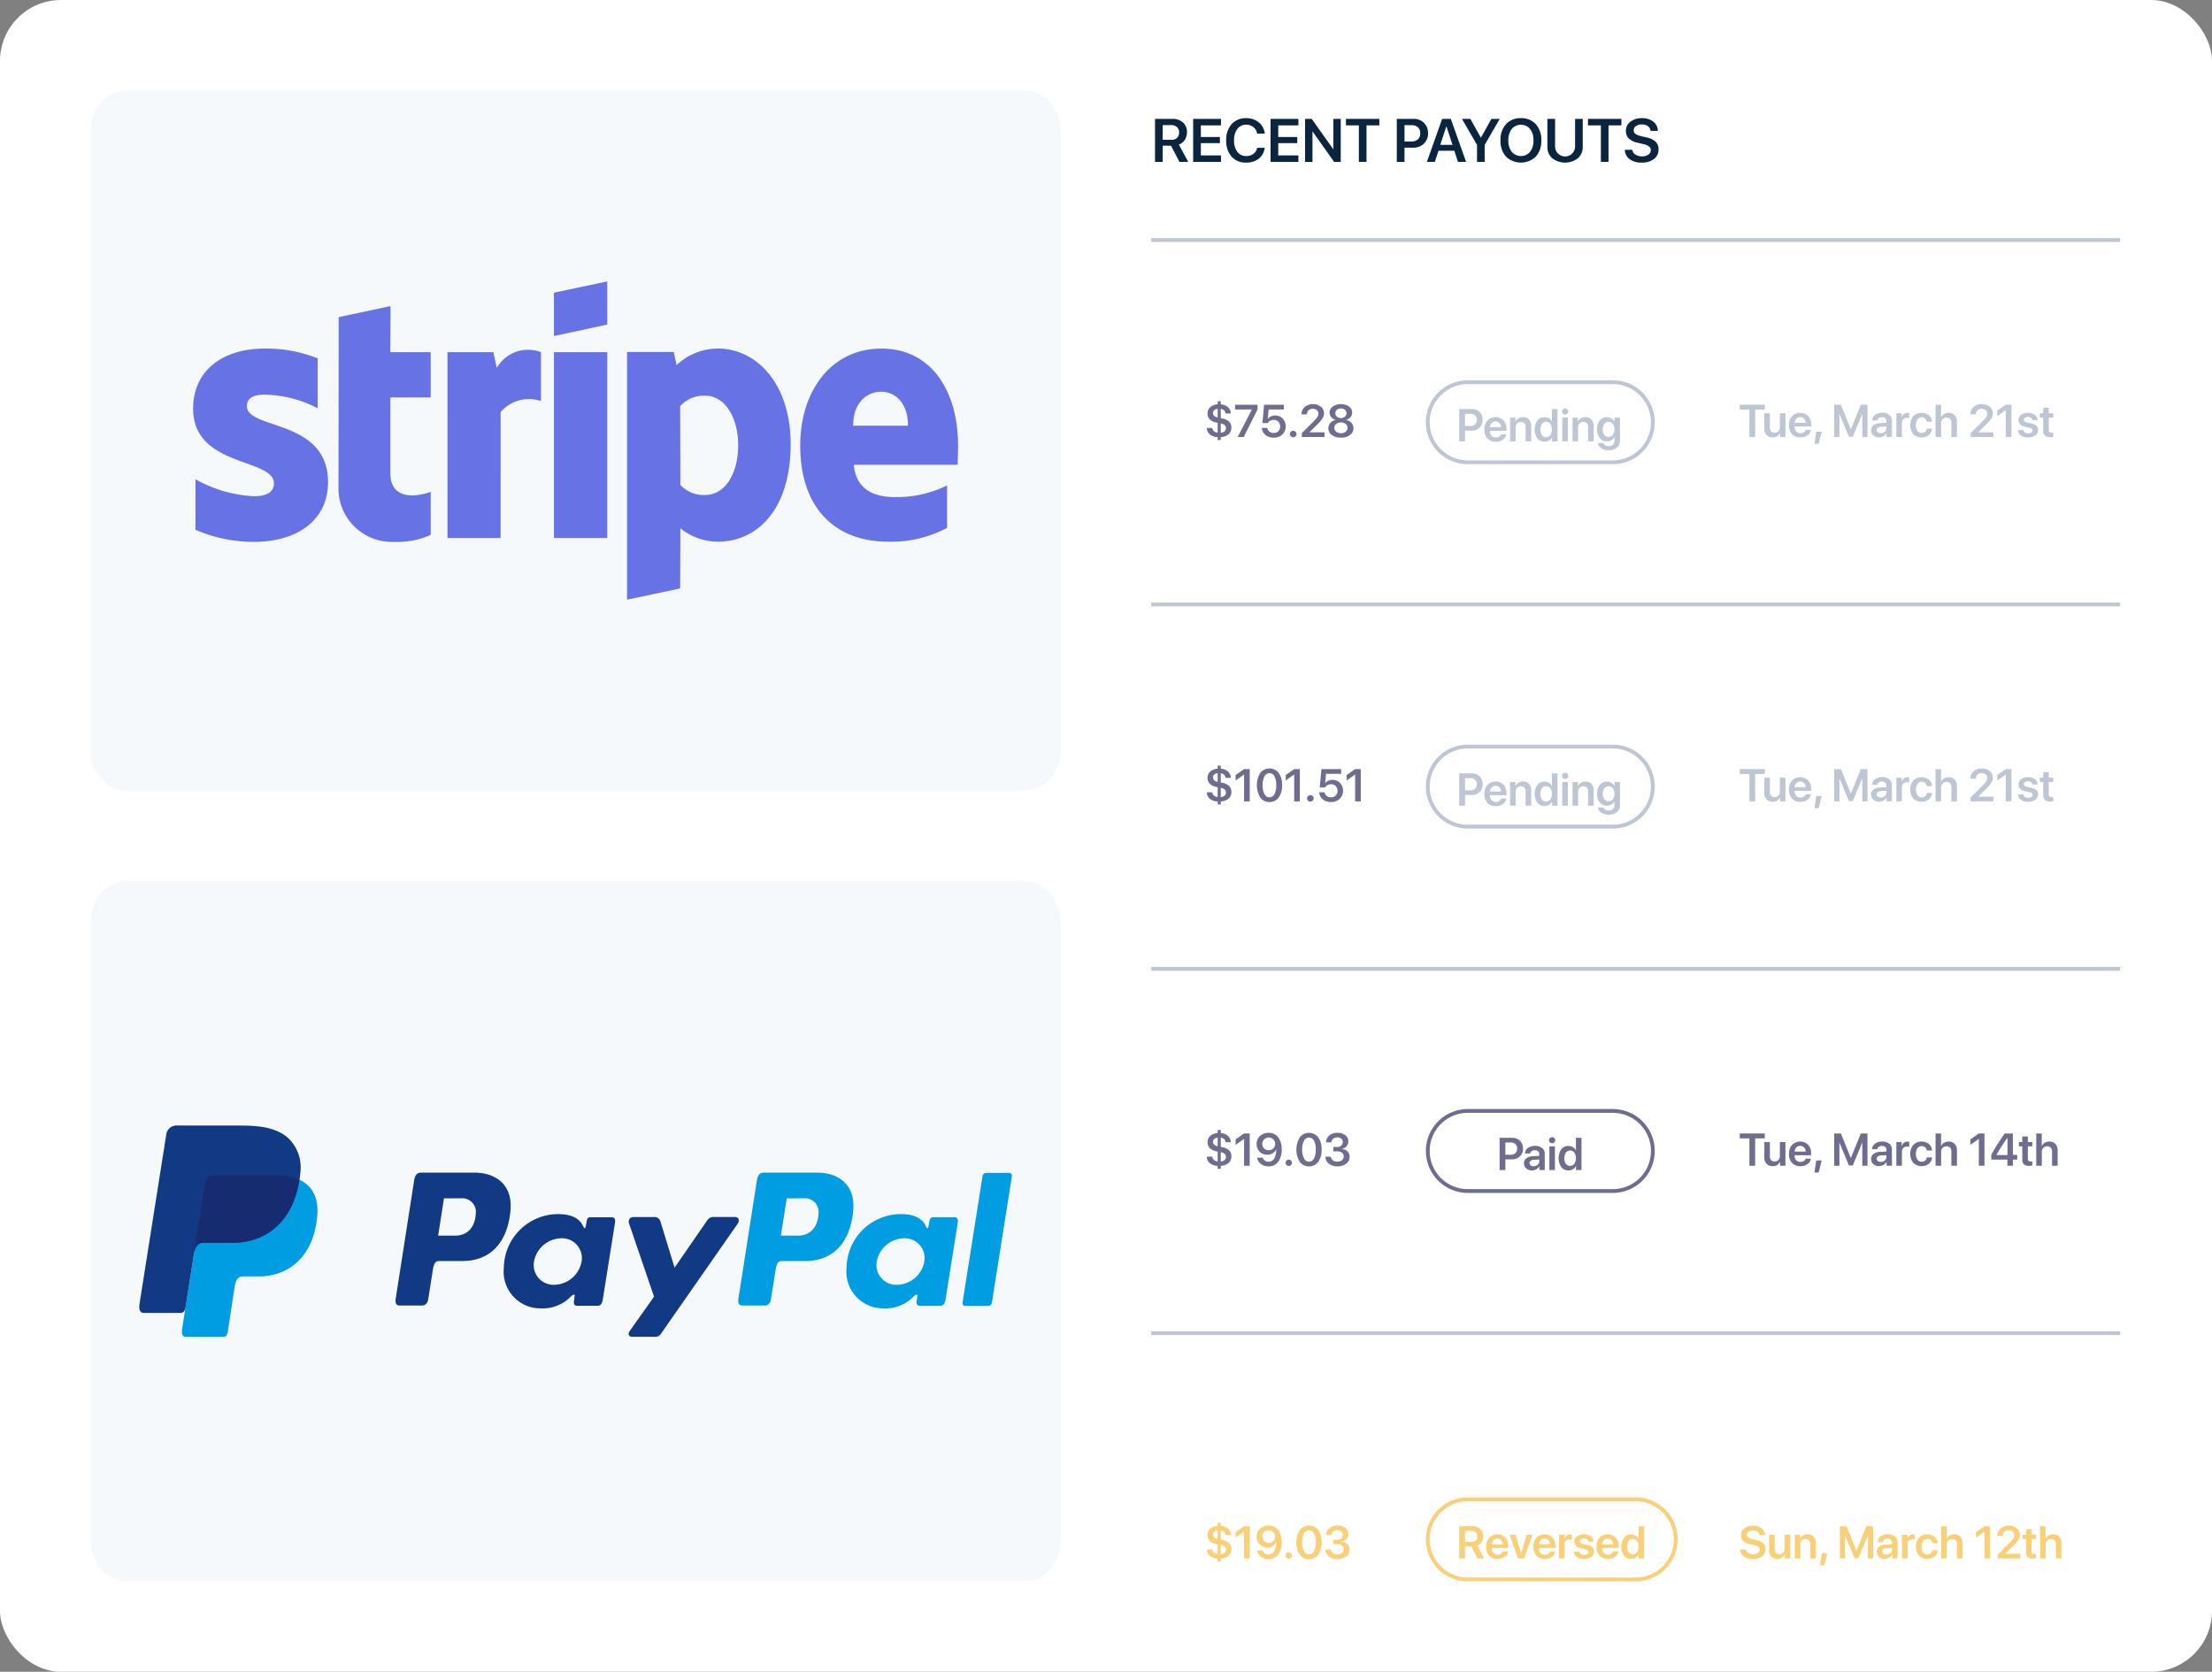 <svg id="Layer_1" data-name="Layer 1" xmlns="http://www.w3.org/2000/svg" width="254" height="192" viewBox="0 0 254 192"><rect x="0" y="0" width="254" height="192" fill="#808080" stroke="none"/><defs><style>.cls-1{fill:#fff;}.cls-2{fill:#f6f9fc;}.cls-3{fill:#bdc6d2;}.cls-4{isolation:isolate;}.cls-5{fill:#0b2540;}.cls-6{fill:#6e6d90;}.cls-11,.cls-7,.cls-8,.cls-9{fill:none;}.cls-8{stroke:#bdc6d2;}.cls-11,.cls-8,.cls-9{stroke-width:0.438px;}.cls-9{stroke:#6e6d90;}.cls-10{fill:#f9cf78;}.cls-11{stroke:#f9cf78;}.cls-12{fill:#6772e5;}.cls-13{fill:#009de2;}.cls-13,.cls-14,.cls-15{fill-rule:evenodd;}.cls-14{fill:#113984;}.cls-15{fill:#172c70;}</style></defs><rect class="cls-1" width="254" height="192" rx="7"/><path id="Rectangle_2740" data-name="Rectangle 2740" class="cls-2" d="M14.514,10.387H117.68c2.279,0,4.127,2.118,4.127,4.731V86.076c0,2.613-1.848,4.731-4.127,4.731H14.514c-2.279,0-4.127-2.118-4.127-4.731V15.118C10.387,12.505,12.235,10.387,14.514,10.387Z"/><path id="Rectangle_2740-2" data-name="Rectangle 2740" class="cls-2" d="M14.514,101.194H117.68c2.279,0,4.127,2.118,4.127,4.731v70.958c0,2.613-1.848,4.731-4.127,4.731H14.514c-2.279,0-4.127-2.118-4.127-4.731V105.924C10.387,103.311,12.235,101.194,14.514,101.194Z"/><rect id="Rectangle_2777" data-name="Rectangle 2777" class="cls-3" x="132.194" y="27.352" width="111.257" height="0.438"/><rect id="Rectangle_2778" data-name="Rectangle 2778" class="cls-3" x="132.194" y="69.198" width="111.257" height="0.438"/><rect id="Rectangle_2779" data-name="Rectangle 2779" class="cls-3" x="132.194" y="111.045" width="111.257" height="0.438"/><rect id="Rectangle_2778-2" data-name="Rectangle 2778-2" class="cls-3" x="132.194" y="152.891" width="111.257" height="0.438"/><g id="RECENT_PAYOUTS" data-name="RECENT PAYOUTS" class="cls-4"><g class="cls-4"><path class="cls-5" d="M133.511,16.733v1.858h-.883v-4.938h1.961a1.794,1.794,0,0,1,1.252.412,1.442,1.442,0,0,1,.456,1.125,1.567,1.567,0,0,1-.247.874,1.329,1.329,0,0,1-.685.536l1.078,1.992h-1.006l-.972-1.858Zm0-2.364v1.687h.996a.908.908,0,0,0,.653-.223.82.82,0,0,0,.232-.623.803.803,0,0,0-.242-.616.934.934,0,0,0-.661-.226Z"/><path class="cls-5" d="M140.204,17.845v.746h-3.196v-4.938h3.196v.746h-2.313v1.335h2.187v.702h-2.187v1.41Z"/><path class="cls-5" d="M143.1,18.673a2.147,2.147,0,0,1-1.679-.684,2.685,2.685,0,0,1-.618-1.869,2.673,2.673,0,0,1,.621-1.863,2.148,2.148,0,0,1,1.676-.686,2.204,2.204,0,0,1,1.454.491,1.852,1.852,0,0,1,.674,1.285h-.869a1.204,1.204,0,0,0-.433-.746,1.274,1.274,0,0,0-.826-.28,1.216,1.216,0,0,0-1.015.487,2.082,2.082,0,0,0-.379,1.312,2.098,2.098,0,0,0,.377,1.317,1.221,1.221,0,0,0,1.02.486,1.328,1.328,0,0,0,.823-.251,1.167,1.167,0,0,0,.436-.696h.865a1.868,1.868,0,0,1-.684,1.246A2.244,2.244,0,0,1,143.1,18.673Z"/><path class="cls-5" d="M149.092,17.845v.746h-3.196v-4.938h3.196v.746h-2.313v1.335h2.187v.702h-2.187v1.41Z"/><path class="cls-5" d="M150.71,18.591h-.853v-4.938h.767l2.45,3.46h.03v-3.46h.85v4.938h-.76L150.74,15.128h-.03Z"/><path class="cls-5" d="M156.915,18.591h-.88V14.399h-1.479v-.746h3.833v.746H156.915Z"/><path class="cls-5" d="M160.394,13.653h1.92a1.636,1.636,0,0,1,1.201.457,1.608,1.608,0,0,1,.462,1.196,1.589,1.589,0,0,1-.474,1.194,1.693,1.693,0,0,1-1.228.459h-.999v1.632h-.883Zm.883.722v1.872h.801a1.042,1.042,0,0,0,.739-.246.905.905,0,0,0,.264-.695.895.895,0,0,0-.262-.688,1.046,1.046,0,0,0-.737-.243Z"/><path class="cls-5" d="M167.416,18.591l-.421-1.276h-1.816l-.421,1.276h-.91l1.752-4.938h.995l1.753,4.938Zm-1.341-4.065-.691,2.108h1.403l-.689-2.108Z"/><path class="cls-5" d="M170.482,18.591h-.879V16.644l-1.731-2.991h.968l1.198,2.149h.021l1.194-2.149h.961l-1.732,2.991Z"/><path class="cls-5" d="M174.644,13.571a2.205,2.205,0,0,1,1.709.688,2.653,2.653,0,0,1,.632,1.865,2.646,2.646,0,0,1-.632,1.863,2.477,2.477,0,0,1-3.422,0A2.646,2.646,0,0,1,172.3,16.124a2.653,2.653,0,0,1,.632-1.865A2.21,2.21,0,0,1,174.644,13.571Zm1.05,1.24a1.377,1.377,0,0,0-2.1-.001,2.041,2.041,0,0,0-.391,1.314,2.036,2.036,0,0,0,.391,1.311,1.378,1.378,0,0,0,2.1,0,2.03,2.03,0,0,0,.391-1.311A2.038,2.038,0,0,0,175.694,14.812Z"/><path class="cls-5" d="M178.568,13.653V16.771a1.149,1.149,0,1,0,2.296,0V13.653h.88V16.85a1.706,1.706,0,0,1-.549,1.321,2.428,2.428,0,0,1-2.959,0,1.705,1.705,0,0,1-.551-1.321V13.653Z"/><path class="cls-5" d="M184.705,18.591h-.88V14.399h-1.478v-.746h3.833v.746h-1.475Z"/><path class="cls-5" d="M186.579,17.202h.856a.746.746,0,0,0,.35.545,1.334,1.334,0,0,0,.763.207,1.237,1.237,0,0,0,.728-.198.597.597,0,0,0,.282-.506.531.531,0,0,0-.205-.433,1.732,1.732,0,0,0-.671-.275l-.64-.15a2.05,2.05,0,0,1-1.012-.49,1.171,1.171,0,0,1-.33-.862,1.289,1.289,0,0,1,.514-1.061,2.064,2.064,0,0,1,1.324-.407,2.026,2.026,0,0,1,1.312.402,1.343,1.343,0,0,1,.515,1.056h-.842a.723.723,0,0,0-.298-.542,1.143,1.143,0,0,0-.694-.196,1.12,1.12,0,0,0-.676.188.585.585,0,0,0-.259.496.481.481,0,0,0,.2.4,1.809,1.809,0,0,0,.655.264l.568.13a2.286,2.286,0,0,1,1.088.5,1.17,1.17,0,0,1,.339.879,1.341,1.341,0,0,1-.525,1.114,2.244,2.244,0,0,1-1.422.412,2.21,2.21,0,0,1-1.374-.395A1.356,1.356,0,0,1,186.579,17.202Z"/></g></g><g id="_75.28" data-name=" 75.28" class="cls-4"><g class="cls-4"><path class="cls-6" d="M140.177,50.538h-.354v-.334a1.508,1.508,0,0,1-.908-.32.927.927,0,0,1-.336-.738h.626a.524.524,0,0,0,.184.366.774.774,0,0,0,.435.176V48.567l-.246-.061a1.314,1.314,0,0,1-.682-.364A.916.916,0,0,1,138.66,47.5a.948.948,0,0,1,.308-.735,1.417,1.417,0,0,1,.855-.33V46.08h.354v.354a1.366,1.366,0,0,1,.83.333.968.968,0,0,1,.322.72h-.613a.495.495,0,0,0-.155-.351.66.66,0,0,0-.384-.177v1.065l.254.054a1.436,1.436,0,0,1,.727.367.915.915,0,0,1,.238.657.978.978,0,0,1-.318.766,1.484,1.484,0,0,1-.9.332Zm-.886-3.09a.421.421,0,0,0,.136.319.815.815,0,0,0,.396.181v-.994a.593.593,0,0,0-.381.151A.446.446,0,0,0,139.291,47.448Zm1.482,1.719a.437.437,0,0,0-.145-.342.958.958,0,0,0-.45-.191v1.06a.712.712,0,0,0,.438-.157A.469.469,0,0,0,140.773,49.167Z"/><path class="cls-6" d="M142.122,50.187l1.625-3.149v-.013h-1.925v-.541h2.576v.552l-1.583,3.152Z"/><path class="cls-6" d="M146.252,50.261a1.442,1.442,0,0,1-.95-.311,1.059,1.059,0,0,1-.398-.805h.621a.608.608,0,0,0,.234.418.779.779,0,0,0,.497.162.711.711,0,0,0,.744-.744.748.748,0,0,0-.207-.545.71.71,0,0,0-.532-.212.876.876,0,0,0-.412.098.707.707,0,0,0-.288.272h-.601l.192-2.11h2.269v.541h-1.745l-.095,1.083h.015a.789.789,0,0,1,.334-.283,1.125,1.125,0,0,1,.49-.104,1.174,1.174,0,0,1,.875.35,1.332,1.332,0,0,1-.042,1.83A1.411,1.411,0,0,1,146.252,50.261Z"/><path class="cls-6" d="M148.507,50.215a.37.37,0,1,1,0-.739.354.354,0,0,1,.261.108.369.369,0,0,1-.261.631Z"/><path class="cls-6" d="M149.451,47.581a1.081,1.081,0,0,1,.37-.843,1.523,1.523,0,0,1,1.855-.029.942.942,0,0,1,.357.752,1.087,1.087,0,0,1-.173.587,4.245,4.245,0,0,1-.573.679l-.917.906v.013h1.72v.541h-2.603V49.74l1.363-1.355a3.23,3.23,0,0,0,.426-.505.744.744,0,0,0,.11-.39.497.497,0,0,0-.184-.39.733.733,0,0,0-.939.023.607.607,0,0,0-.191.457v.01h-.621Z"/><path class="cls-6" d="M153.975,50.261a1.691,1.691,0,0,1-1.042-.3.928.928,0,0,1-.4-.775.898.898,0,0,1,.232-.62,1.05,1.05,0,0,1,.609-.333v-.013a.955.955,0,0,1-.506-.31.8.8,0,0,1-.19-.527.844.844,0,0,1,.365-.699,1.708,1.708,0,0,1,1.861,0,.846.846,0,0,1,.363.702.793.793,0,0,1-.19.524.958.958,0,0,1-.504.31v.013a1.071,1.071,0,0,1,.612.335.9.9,0,0,1,.232.617.926.926,0,0,1-.403.775A1.699,1.699,0,0,1,153.975,50.261Zm-.544-.68a.936.936,0,0,0,1.088,0,.574.574,0,0,0,.002-.891.934.934,0,0,0-1.09.001.571.571,0,0,0,0,.89Zm.544-1.571a.675.675,0,0,0,.459-.155.524.524,0,0,0,0-.79.76.76,0,0,0-.921,0,.524.524,0,0,0,0,.79A.681.681,0,0,0,153.975,48.01Z"/></g></g><g id="Tue_March_21st" data-name="Tue March 21st" class="cls-4"><g class="cls-4"><path class="cls-3" d="M201.54,50.187h-.659v-3.144h-1.109v-.56h2.875v.56H201.54Z"/><path class="cls-3" d="M205.02,47.466v2.721h-.616v-.472h-.013a.83.83,0,0,1-.832.521.93.93,0,0,1-.704-.271,1.022,1.022,0,0,1-.261-.74V47.466h.639v1.63a.641.641,0,0,0,.141.447.524.524,0,0,0,.409.154.56.56,0,0,0,.436-.18.688.688,0,0,0,.161-.477V47.466Z"/><path class="cls-3" d="M207.343,49.373h.598a.932.932,0,0,1-.393.627,1.344,1.344,0,0,1-.811.24,1.244,1.244,0,0,1-.96-.376,1.453,1.453,0,0,1-.35-1.028,1.497,1.497,0,0,1,.349-1.037,1.317,1.317,0,0,1,1.851-.02,1.416,1.416,0,0,1,.339.992v.208h-1.902v.038a.746.746,0,0,0,.186.529.647.647,0,0,0,.499.2.697.697,0,0,0,.381-.101A.477.477,0,0,0,207.343,49.373Zm-.629-1.468a.597.597,0,0,0-.445.184.725.725,0,0,0-.199.471h1.27a.7.7,0,0,0-.182-.473A.586.586,0,0,0,206.714,47.905Z"/><path class="cls-3" d="M208.837,50.969h-.49l.213-1.393h.623Z"/><path class="cls-3" d="M214.44,50.187h-.596V47.559h-.018l-1.07,2.597h-.452l-1.069-2.597h-.019v2.628h-.598V46.483h.767l1.134,2.795h.02l1.135-2.795h.765Z"/><path class="cls-3" d="M215.767,50.23a.946.946,0,0,1-.653-.228.76.76,0,0,1-.255-.593.689.689,0,0,1,.268-.572,1.361,1.361,0,0,1,.767-.241l.719-.041v-.195a.418.418,0,0,0-.135-.332.55.55,0,0,0-.374-.118.614.614,0,0,0-.364.1.41.41,0,0,0-.172.272h-.593a.821.821,0,0,1,.332-.63,1.304,1.304,0,0,1,.823-.242,1.249,1.249,0,0,1,.81.246.805.805,0,0,1,.304.657v1.873h-.616v-.434h-.013a.851.851,0,0,1-.349.348A1.013,1.013,0,0,1,215.767,50.23Zm.192-.482a.684.684,0,0,0,.464-.163.517.517,0,0,0,.188-.407V48.97l-.629.038a.644.644,0,0,0-.358.114.314.314,0,0,0-.127.261.318.318,0,0,0,.127.266A.531.531,0,0,0,215.959,49.748Z"/><path class="cls-3" d="M217.755,50.187V47.466h.613v.475h.013a.73.73,0,0,1,.24-.385.643.643,0,0,1,.412-.136.94.94,0,0,1,.2.025v.578a.755.755,0,0,0-.26-.036.556.556,0,0,0-.426.165.634.634,0,0,0-.154.452v1.583Z"/><path class="cls-3" d="M221.856,48.436h-.604a.626.626,0,0,0-.195-.368.62.62,0,0,0-.883.1,1.301,1.301,0,0,0,0,1.319.58.58,0,0,0,.488.237.564.564,0,0,0,.593-.493h.603a1.03,1.03,0,0,1-.365.733,1.402,1.402,0,0,1-1.793-.103,1.686,1.686,0,0,1,0-2.068,1.373,1.373,0,0,1,1.798-.093A1.058,1.058,0,0,1,221.856,48.436Z"/><path class="cls-3" d="M222.257,50.187V46.483h.632v1.45h.013a.828.828,0,0,1,.331-.384.997.997,0,0,1,.529-.135.907.907,0,0,1,.699.273,1.058,1.058,0,0,1,.253.746v1.753h-.64v-1.622a.648.648,0,0,0-.143-.449.53.53,0,0,0-.417-.159.582.582,0,0,0-.453.183.692.692,0,0,0-.165.485v1.563Z"/><path class="cls-3" d="M226.253,47.581a1.082,1.082,0,0,1,.37-.843,1.523,1.523,0,0,1,1.855-.029.942.942,0,0,1,.357.752,1.087,1.087,0,0,1-.173.587,4.238,4.238,0,0,1-.573.679l-.917.906v.013h1.72v.541h-2.603V49.74l1.363-1.355a3.218,3.218,0,0,0,.426-.505.743.743,0,0,0,.11-.39.497.497,0,0,0-.184-.39.733.733,0,0,0-.94.023.608.608,0,0,0-.191.457v.01h-.621Z"/><path class="cls-3" d="M230.321,50.187V47.114h-.016l-.957.672v-.624l.968-.68h.654v3.704Z"/><path class="cls-3" d="M231.778,48.246a.725.725,0,0,1,.303-.606,1.28,1.28,0,0,1,.799-.231,1.223,1.223,0,0,1,.776.235.778.778,0,0,1,.311.612h-.596a.368.368,0,0,0-.148-.277.58.58,0,0,0-.357-.1.572.572,0,0,0-.338.091.281.281,0,0,0-.129.24q0,.226.391.321l.484.107a1.223,1.223,0,0,1,.583.267.637.637,0,0,1,.175.475.737.737,0,0,1-.324.622,1.381,1.381,0,0,1-.839.237,1.327,1.327,0,0,1-.817-.232.835.835,0,0,1-.343-.623h.629a.41.41,0,0,0,.171.288.796.796,0,0,0,.752.011.273.273,0,0,0,.135-.24.234.234,0,0,0-.084-.189.724.724,0,0,0-.28-.122l-.496-.116Q231.779,48.842,231.778,48.246Z"/><path class="cls-3" d="M234.617,46.83h.64v.636h.513v.493h-.513v1.414a.336.336,0,0,0,.079.246.341.341,0,0,0,.249.08,1.021,1.021,0,0,0,.183-.013v.488a1.63,1.63,0,0,1-.331.025.932.932,0,0,1-.63-.169.73.73,0,0,1-.189-.567V47.959h-.39v-.493h.39Z"/></g></g><g id="Tue_March_21st-2" data-name="Tue March 21st-2" class="cls-4"><g class="cls-4"><path class="cls-3" d="M201.54,92.033h-.659v-3.144h-1.109v-.56h2.875v.56H201.54Z"/><path class="cls-3" d="M205.02,89.312v2.721h-.616v-.472h-.013a.83.83,0,0,1-.832.521.929.929,0,0,1-.704-.271,1.021,1.021,0,0,1-.261-.74V89.312h.639v1.63a.641.641,0,0,0,.141.447.524.524,0,0,0,.409.154.56.56,0,0,0,.436-.18.688.688,0,0,0,.161-.477V89.312Z"/><path class="cls-3" d="M207.343,91.219h.598a.932.932,0,0,1-.393.627,1.344,1.344,0,0,1-.811.24,1.244,1.244,0,0,1-.96-.376,1.453,1.453,0,0,1-.35-1.028,1.497,1.497,0,0,1,.349-1.037,1.317,1.317,0,0,1,1.851-.02,1.416,1.416,0,0,1,.339.992v.208h-1.902v.038a.746.746,0,0,0,.186.529.647.647,0,0,0,.499.2.697.697,0,0,0,.381-.101A.477.477,0,0,0,207.343,91.219Zm-.629-1.468a.597.597,0,0,0-.445.184.725.725,0,0,0-.199.471h1.27a.7.7,0,0,0-.182-.473A.586.586,0,0,0,206.714,89.751Z"/><path class="cls-3" d="M208.837,92.815h-.49l.213-1.393h.623Z"/><path class="cls-3" d="M214.44,92.033h-.596V89.405h-.018l-1.07,2.597h-.452l-1.069-2.597h-.019v2.628h-.598V88.329h.767L212.52,91.124h.02l1.135-2.795h.765Z"/><path class="cls-3" d="M215.767,92.076a.945.945,0,0,1-.653-.228.76.76,0,0,1-.255-.593.689.689,0,0,1,.268-.572,1.361,1.361,0,0,1,.767-.241l.719-.041v-.195a.418.418,0,0,0-.135-.332.55.55,0,0,0-.374-.118.615.615,0,0,0-.364.1.41.41,0,0,0-.172.272h-.593a.822.822,0,0,1,.332-.63,1.305,1.305,0,0,1,.823-.242,1.249,1.249,0,0,1,.81.246.805.805,0,0,1,.304.657v1.873h-.616v-.434h-.013a.851.851,0,0,1-.349.348A1.013,1.013,0,0,1,215.767,92.076Zm.192-.482a.684.684,0,0,0,.464-.163.517.517,0,0,0,.188-.407v-.207l-.629.038a.644.644,0,0,0-.358.114.314.314,0,0,0-.127.261.318.318,0,0,0,.127.266A.531.531,0,0,0,215.959,91.594Z"/><path class="cls-3" d="M217.755,92.033V89.312h.613v.475h.013a.73.73,0,0,1,.24-.385.643.643,0,0,1,.412-.136.94.94,0,0,1,.2.025v.578a.755.755,0,0,0-.26-.036.556.556,0,0,0-.426.165.634.634,0,0,0-.154.452v1.583Z"/><path class="cls-3" d="M221.856,90.282h-.604a.626.626,0,0,0-.195-.368.62.62,0,0,0-.883.1,1.301,1.301,0,0,0,0,1.319.58.58,0,0,0,.488.237.564.564,0,0,0,.593-.493h.603a1.03,1.03,0,0,1-.365.732,1.402,1.402,0,0,1-1.793-.102,1.686,1.686,0,0,1,0-2.068,1.374,1.374,0,0,1,1.798-.093A1.058,1.058,0,0,1,221.856,90.282Z"/><path class="cls-3" d="M222.257,92.033V88.329h.632v1.45h.013a.828.828,0,0,1,.331-.384.997.997,0,0,1,.529-.135.907.907,0,0,1,.699.274,1.057,1.057,0,0,1,.253.746v1.753h-.64V90.411a.648.648,0,0,0-.143-.449.53.53,0,0,0-.417-.159.582.582,0,0,0-.453.183.692.692,0,0,0-.165.485v1.563Z"/><path class="cls-3" d="M226.253,89.428a1.082,1.082,0,0,1,.37-.843,1.523,1.523,0,0,1,1.855-.029.942.942,0,0,1,.357.752,1.087,1.087,0,0,1-.173.587,4.238,4.238,0,0,1-.573.679l-.917.906v.013h1.72v.541h-2.603v-.447l1.363-1.355a3.218,3.218,0,0,0,.426-.505.743.743,0,0,0,.11-.39.497.497,0,0,0-.184-.39.733.733,0,0,0-.94.023.607.607,0,0,0-.191.457v.01h-.621Z"/><path class="cls-3" d="M230.321,92.033V88.96h-.016l-.957.672v-.624l.968-.68h.654v3.704Z"/><path class="cls-3" d="M231.778,90.092a.725.725,0,0,1,.303-.606,1.28,1.28,0,0,1,.799-.231,1.223,1.223,0,0,1,.776.235.778.778,0,0,1,.311.612h-.596a.368.368,0,0,0-.148-.277.58.58,0,0,0-.357-.1.572.572,0,0,0-.338.091.281.281,0,0,0-.129.24q0,.226.391.321l.484.107a1.223,1.223,0,0,1,.583.267.637.637,0,0,1,.175.475.737.737,0,0,1-.324.622,1.381,1.381,0,0,1-.839.237,1.327,1.327,0,0,1-.817-.232.835.835,0,0,1-.343-.623h.629a.41.41,0,0,0,.171.288.657.657,0,0,0,.384.1.665.665,0,0,0,.368-.089.273.273,0,0,0,.135-.24.234.234,0,0,0-.084-.189.722.722,0,0,0-.28-.122l-.496-.116Q231.779,90.688,231.778,90.092Z"/><path class="cls-3" d="M234.617,88.676h.64v.636h.513v.493h-.513v1.414a.336.336,0,0,0,.079.246.341.341,0,0,0,.249.08,1.021,1.021,0,0,0,.183-.013V92.02a1.63,1.63,0,0,1-.331.025.932.932,0,0,1-.63-.169.73.73,0,0,1-.189-.567V89.805h-.39V89.312h.39Z"/></g></g><g class="cls-4"><path class="cls-6" d="M201.54,133.88h-.659v-3.144h-1.109v-.56h2.875v.56H201.54Z"/><path class="cls-6" d="M205.02,131.159V133.88h-.616v-.473h-.013a.829.829,0,0,1-.832.521.93.93,0,0,1-.704-.272,1.02,1.02,0,0,1-.261-.74v-1.758h.639v1.63a.639.639,0,0,0,.141.446.525.525,0,0,0,.409.154.562.562,0,0,0,.436-.18.69.69,0,0,0,.161-.478v-1.573Z"/><path class="cls-6" d="M207.343,133.066h.598a.932.932,0,0,1-.393.627,1.345,1.345,0,0,1-.811.24,1.244,1.244,0,0,1-.96-.376,1.455,1.455,0,0,1-.35-1.028,1.496,1.496,0,0,1,.349-1.036,1.316,1.316,0,0,1,1.851-.02,1.416,1.416,0,0,1,.339.992v.208h-1.902v.038a.744.744,0,0,0,.186.528.647.647,0,0,0,.499.2.697.697,0,0,0,.381-.101A.48.48,0,0,0,207.343,133.066Zm-.629-1.469a.597.597,0,0,0-.445.184.726.726,0,0,0-.199.472h1.27a.699.699,0,0,0-.182-.473A.586.586,0,0,0,206.714,131.598Z"/><path class="cls-6" d="M208.837,134.662h-.49l.213-1.393h.623Z"/><path class="cls-6" d="M214.44,133.88h-.596V131.252h-.018l-1.07,2.597h-.452l-1.069-2.597h-.019V133.88h-.598v-3.704h.767l1.134,2.795h.02l1.135-2.795h.765Z"/><path class="cls-6" d="M215.767,133.923a.947.947,0,0,1-.653-.228.761.761,0,0,1-.255-.594.689.689,0,0,1,.268-.572,1.364,1.364,0,0,1,.767-.241l.719-.041v-.194a.419.419,0,0,0-.135-.332.552.552,0,0,0-.374-.117.617.617,0,0,0-.364.1.41.41,0,0,0-.172.273h-.593a.822.822,0,0,1,.332-.631,1.308,1.308,0,0,1,.823-.242,1.25,1.25,0,0,1,.81.246.806.806,0,0,1,.304.657v1.874h-.616v-.434h-.013a.854.854,0,0,1-.349.348A1.017,1.017,0,0,1,215.767,133.923Zm.192-.482a.681.681,0,0,0,.464-.163.517.517,0,0,0,.188-.406v-.208l-.629.038a.652.652,0,0,0-.358.114.336.336,0,0,0,0,.526A.528.528,0,0,0,215.959,133.44Z"/><path class="cls-6" d="M217.755,133.88v-2.721h.613v.475h.013a.729.729,0,0,1,.24-.385.64.64,0,0,1,.412-.136.909.909,0,0,1,.2.025v.577a.768.768,0,0,0-.26-.036.557.557,0,0,0-.426.165.634.634,0,0,0-.154.451v1.584Z"/><path class="cls-6" d="M221.856,132.129h-.604a.629.629,0,0,0-.195-.368.621.621,0,0,0-.883.101,1.301,1.301,0,0,0,0,1.319.58.58,0,0,0,.488.237.564.564,0,0,0,.593-.493h.603a1.029,1.029,0,0,1-.365.732,1.4,1.4,0,0,1-1.793-.102,1.686,1.686,0,0,1,0-2.068,1.373,1.373,0,0,1,1.798-.093A1.058,1.058,0,0,1,221.856,132.129Z"/><path class="cls-6" d="M222.257,133.88v-3.704h.632v1.45h.013a.828.828,0,0,1,.331-.384.996.996,0,0,1,.529-.135.909.909,0,0,1,.699.274,1.059,1.059,0,0,1,.253.746V133.88h-.64v-1.622a.648.648,0,0,0-.143-.449.528.528,0,0,0-.417-.159.58.58,0,0,0-.453.183.691.691,0,0,0-.165.484V133.88Z"/><path class="cls-6" d="M227.224,133.88v-3.072h-.016l-.957.672v-.623l.968-.681h.654V133.88Z"/><path class="cls-6" d="M230.506,133.88v-.701h-1.849v-.569a27.15,27.15,0,0,1,1.538-2.434h.941v2.462h.498v.541h-.498v.701Zm-1.248-1.245v.018h1.258V130.666h-.01q-.47.681-.752,1.124Q229.471,132.235,229.258,132.635Z"/><path class="cls-6" d="M232.215,130.523h.64v.637h.513v.493h-.513v1.414a.336.336,0,0,0,.079.246.343.343,0,0,0,.249.079,1.021,1.021,0,0,0,.183-.013v.488a1.666,1.666,0,0,1-.331.025.932.932,0,0,1-.63-.17.729.729,0,0,1-.19-.566v-1.504h-.39v-.493h.39Z"/><path class="cls-6" d="M233.818,133.88v-3.704h.632v1.45h.013a.828.828,0,0,1,.331-.384.996.996,0,0,1,.529-.135.909.909,0,0,1,.699.274,1.059,1.059,0,0,1,.253.746V133.88h-.64v-1.622a.648.648,0,0,0-.142-.449.528.528,0,0,0-.417-.159.581.581,0,0,0-.453.183.691.691,0,0,0-.165.484V133.88Z"/></g><g id="_101.51" data-name=" 101.51" class="cls-4"><g class="cls-4"><path class="cls-6" d="M140.177,92.385h-.354v-.334a1.508,1.508,0,0,1-.908-.32.926.926,0,0,1-.336-.738h.626a.524.524,0,0,0,.184.366.774.774,0,0,0,.435.176V90.414l-.246-.061a1.314,1.314,0,0,1-.682-.364.917.917,0,0,1-.234-.642.948.948,0,0,1,.308-.735,1.417,1.417,0,0,1,.855-.33v-.354h.354v.354a1.366,1.366,0,0,1,.83.333.968.968,0,0,1,.322.72h-.613a.496.496,0,0,0-.155-.352.66.66,0,0,0-.384-.177V89.87l.254.054a1.437,1.437,0,0,1,.727.367.915.915,0,0,1,.238.657.978.978,0,0,1-.318.766,1.485,1.485,0,0,1-.9.332Zm-.886-3.09a.421.421,0,0,0,.136.319.815.815,0,0,0,.396.181v-.994a.592.592,0,0,0-.381.151A.446.446,0,0,0,139.291,89.295Zm1.482,1.719a.437.437,0,0,0-.145-.342.957.957,0,0,0-.45-.191v1.06a.712.712,0,0,0,.438-.157A.469.469,0,0,0,140.773,91.014Z"/><path class="cls-6" d="M142.856,92.033V88.961h-.016l-.957.672V89.01l.968-.68h.654v3.704Z"/><path class="cls-6" d="M145.772,92.107a1.252,1.252,0,0,1-1.063-.517,2.76,2.76,0,0,1,.001-2.819,1.35,1.35,0,0,1,2.122-.001,2.295,2.295,0,0,1,.386,1.405,2.325,2.325,0,0,1-.386,1.413A1.244,1.244,0,0,1,145.772,92.107Zm0-.541a.631.631,0,0,0,.571-.367,2.125,2.125,0,0,0,.204-1.022,2.078,2.078,0,0,0-.206-1.015.629.629,0,0,0-.569-.366.636.636,0,0,0-.573.367,2.047,2.047,0,0,0-.21,1.011,2.107,2.107,0,0,0,.207,1.023A.636.636,0,0,0,145.772,91.566Z"/><path class="cls-6" d="M148.61,92.033V88.961h-.016l-.957.672V89.01l.968-.68h.654v3.704Z"/><path class="cls-6" d="M150.476,92.061a.37.37,0,1,1,0-.739.354.354,0,0,1,.261.108.369.369,0,0,1-.261.631Z"/><path class="cls-6" d="M152.835,92.107a1.442,1.442,0,0,1-.95-.311,1.059,1.059,0,0,1-.398-.805h.621a.608.608,0,0,0,.234.418.779.779,0,0,0,.497.162.711.711,0,0,0,.744-.744.749.749,0,0,0-.207-.545.71.71,0,0,0-.532-.212.875.875,0,0,0-.412.098.707.707,0,0,0-.288.272h-.601l.192-2.11h2.269v.541H152.26l-.095,1.083h.015a.788.788,0,0,1,.334-.283,1.125,1.125,0,0,1,.49-.104,1.174,1.174,0,0,1,.875.35,1.331,1.331,0,0,1-.042,1.83A1.411,1.411,0,0,1,152.835,92.107Z"/><path class="cls-6" d="M155.606,92.033V88.961h-.016l-.957.672V89.01l.968-.68h.654v3.704Z"/></g></g><g id="_19.03" data-name=" 19.03" class="cls-4"><g class="cls-4"><path class="cls-6" d="M140.177,134.231h-.354v-.333a1.511,1.511,0,0,1-.908-.32.925.925,0,0,1-.336-.737h.626a.523.523,0,0,0,.184.365.774.774,0,0,0,.435.176V132.26l-.246-.062a1.317,1.317,0,0,1-.682-.364.918.918,0,0,1-.234-.642.947.947,0,0,1,.308-.735,1.413,1.413,0,0,1,.855-.33v-.354h.354v.354a1.366,1.366,0,0,1,.83.332.969.969,0,0,1,.322.72h-.613a.496.496,0,0,0-.155-.352.663.663,0,0,0-.384-.177v1.065l.254.054a1.433,1.433,0,0,1,.727.367.914.914,0,0,1,.238.657.977.977,0,0,1-.318.766,1.482,1.482,0,0,1-.9.332Zm-.886-3.09a.42.42,0,0,0,.136.319.811.811,0,0,0,.396.182v-.994a.595.595,0,0,0-.381.151A.447.447,0,0,0,139.291,131.141Zm1.482,1.72a.438.438,0,0,0-.145-.343.962.962,0,0,0-.45-.191v1.06a.712.712,0,0,0,.438-.157A.467.467,0,0,0,140.773,132.86Z"/><path class="cls-6" d="M142.856,133.879v-3.072h-.016l-.957.673v-.624l.968-.68h.654v3.703Z"/><path class="cls-6" d="M145.661,133.953a1.399,1.399,0,0,1-.874-.276,1.133,1.133,0,0,1-.442-.725h.656a.609.609,0,0,0,.245.338.729.729,0,0,0,.425.127.719.719,0,0,0,.644-.371,1.938,1.938,0,0,0,.222-1.038h-.011a.903.903,0,0,1-.378.44,1.167,1.167,0,0,1-.625.166,1.197,1.197,0,0,1-1.23-1.225,1.212,1.212,0,0,1,.392-.927,1.516,1.516,0,0,1,1.72-.175,1.335,1.335,0,0,1,.504.545,2.286,2.286,0,0,1,.265,1.152,2.328,2.328,0,0,1-.4,1.447A1.323,1.323,0,0,1,145.661,133.953Zm.018-1.857a.732.732,0,0,0,.531-.206.677.677,0,0,0,.213-.511.711.711,0,0,0-.214-.523.756.756,0,0,0-1.05-.002.739.739,0,0,0-.005,1.035A.717.717,0,0,0,145.679,132.096Z"/><path class="cls-6" d="M147.983,133.907a.363.363,0,1,1,.261-.106A.356.356,0,0,1,147.983,133.907Z"/><path class="cls-6" d="M150.311,133.953a1.252,1.252,0,0,1-1.063-.517,2.76,2.76,0,0,1,.001-2.819,1.35,1.35,0,0,1,2.122-.001,2.294,2.294,0,0,1,.386,1.404,2.325,2.325,0,0,1-.386,1.413A1.244,1.244,0,0,1,150.311,133.953Zm0-.541a.63.63,0,0,0,.571-.367,2.121,2.121,0,0,0,.204-1.022,2.076,2.076,0,0,0-.206-1.015.629.629,0,0,0-.569-.366.636.636,0,0,0-.573.367,2.049,2.049,0,0,0-.21,1.011,2.109,2.109,0,0,0,.207,1.023A.637.637,0,0,0,150.311,133.412Z"/><path class="cls-6" d="M153.102,132.228v-.497h.446a.665.665,0,0,0,.462-.158.521.521,0,0,0,.178-.407.497.497,0,0,0-.168-.393.7.7,0,0,0-.474-.146.685.685,0,0,0-.465.155.584.584,0,0,0-.2.415h-.616a1.075,1.075,0,0,1,.384-.798,1.395,1.395,0,0,1,.928-.298,1.423,1.423,0,0,1,.898.271.854.854,0,0,1,.35.703.834.834,0,0,1-.21.576.918.918,0,0,1-.556.294v.016a1.029,1.029,0,0,1,.666.27.832.832,0,0,1,.248.625.952.952,0,0,1-.397.792,1.607,1.607,0,0,1-1.008.304,1.495,1.495,0,0,1-.978-.304,1.058,1.058,0,0,1-.397-.802h.631a.558.558,0,0,0,.224.41.84.84,0,0,0,.526.154.812.812,0,0,0,.523-.162.51.51,0,0,0,.202-.418.537.537,0,0,0-.198-.441.839.839,0,0,0-.543-.162Z"/></g></g><g id="Pending" class="cls-4"><g class="cls-4"><path class="cls-3" d="M167.561,46.98h1.44a1.226,1.226,0,0,1,.901.343,1.207,1.207,0,0,1,.346.897,1.188,1.188,0,0,1-.355.895,1.265,1.265,0,0,1-.92.344h-.749v1.224h-.662Zm.662.541v1.404h.601a.778.778,0,0,0,.554-.185.678.678,0,0,0,.198-.521.67.67,0,0,0-.196-.516.785.785,0,0,0-.554-.182Z"/><path class="cls-3" d="M172.366,49.87h.598a.932.932,0,0,1-.393.627,1.344,1.344,0,0,1-.811.24,1.244,1.244,0,0,1-.96-.376,1.453,1.453,0,0,1-.35-1.028,1.497,1.497,0,0,1,.349-1.037,1.317,1.317,0,0,1,1.852-.02,1.416,1.416,0,0,1,.339.992v.208h-1.902v.038a.746.746,0,0,0,.186.529.647.647,0,0,0,.499.2.698.698,0,0,0,.381-.101A.477.477,0,0,0,172.366,49.87Zm-.629-1.468a.598.598,0,0,0-.445.183.725.725,0,0,0-.199.471h1.27a.701.701,0,0,0-.182-.473A.586.586,0,0,0,171.737,48.402Z"/><path class="cls-3" d="M173.4,50.684V47.963h.613V48.43h.013a.866.866,0,0,1,.33-.382.967.967,0,0,1,.525-.136.895.895,0,0,1,.693.27,1.059,1.059,0,0,1,.248.744v1.758h-.639v-1.63a.649.649,0,0,0-.138-.446.517.517,0,0,0-.407-.154.564.564,0,0,0-.438.18.682.682,0,0,0-.163.475v1.576Z"/><path class="cls-3" d="M177.351,50.727a1.005,1.005,0,0,1-.823-.38,1.867,1.867,0,0,1,0-2.05,1.005,1.005,0,0,1,.823-.38.956.956,0,0,1,.509.136.861.861,0,0,1,.333.367h.016V46.98h.639v3.704h-.626v-.464H178.21a.864.864,0,0,1-.34.371A.981.981,0,0,1,177.351,50.727Zm.192-2.284a.578.578,0,0,0-.487.237,1.249,1.249,0,0,0-.002,1.288.619.619,0,0,0,.975-.003,1.221,1.221,0,0,0,0-1.282A.579.579,0,0,0,177.543,48.443Z"/><path class="cls-3" d="M179.97,47.505a.349.349,0,0,1-.253.102.344.344,0,0,1-.252-.102.347.347,0,0,1,0-.493.346.346,0,0,1,.252-.102.351.351,0,0,1,.253.102.345.345,0,0,1,0,.493Zm-.571,3.179V47.963h.639v2.721Z"/><path class="cls-3" d="M180.573,50.684V47.963h.613V48.43h.013a.866.866,0,0,1,.33-.382.966.966,0,0,1,.525-.136.894.894,0,0,1,.693.27,1.058,1.058,0,0,1,.248.744v1.758h-.639v-1.63a.649.649,0,0,0-.138-.446.517.517,0,0,0-.407-.154.564.564,0,0,0-.438.18.682.682,0,0,0-.163.475v1.576Z"/><path class="cls-3" d="M184.705,51.71a1.443,1.443,0,0,1-.835-.23.834.834,0,0,1-.384-.591h.634a.457.457,0,0,0,.216.252.753.753,0,0,0,.39.096.686.686,0,0,0,.481-.158.544.544,0,0,0,.174-.422v-.459h-.016a.823.823,0,0,1-.335.355,1.012,1.012,0,0,1-.518.132,1.001,1.001,0,0,1-.814-.371,1.533,1.533,0,0,1-.306-1.002,1.574,1.574,0,0,1,.306-1.02,1.009,1.009,0,0,1,.826-.376.97.97,0,0,1,.514.137.891.891,0,0,1,.344.376h.011v-.467h.626V50.64a.953.953,0,0,1-.359.779A1.469,1.469,0,0,1,184.705,51.71Zm.003-1.532a.591.591,0,0,0,.49-.232.997.997,0,0,0,.183-.63,1.015,1.015,0,0,0-.184-.635.588.588,0,0,0-.489-.237.573.573,0,0,0-.481.236,1.029,1.029,0,0,0-.178.636,1.005,1.005,0,0,0,.178.633A.577.577,0,0,0,184.708,50.178Z"/></g></g><g id="Rectangle_2786" data-name="Rectangle 2786"><path class="cls-7" d="M168.549,43.676h16.645a4.818,4.818,0,0,1,4.818,4.818h0a4.818,4.818,0,0,1-4.818,4.818H168.549a4.818,4.818,0,0,1-4.818-4.818h0A4.818,4.818,0,0,1,168.549,43.676Z"/><path class="cls-8" d="M168.549,43.895h16.645a4.599,4.599,0,0,1,4.599,4.599h0a4.599,4.599,0,0,1-4.599,4.599H168.549a4.599,4.599,0,0,1-4.599-4.599h0A4.599,4.599,0,0,1,168.549,43.895Z"/></g><g id="Pending-2" class="cls-4"><g class="cls-4"><path class="cls-3" d="M167.561,88.827h1.44a1.227,1.227,0,0,1,.901.343,1.207,1.207,0,0,1,.346.897,1.188,1.188,0,0,1-.355.895,1.265,1.265,0,0,1-.92.344h-.749V92.53h-.662Zm.662.541V90.772h.601a.779.779,0,0,0,.554-.185.678.678,0,0,0,.198-.521.67.67,0,0,0-.196-.516.785.785,0,0,0-.554-.182Z"/><path class="cls-3" d="M172.366,91.717h.598a.931.931,0,0,1-.393.627,1.343,1.343,0,0,1-.811.24,1.244,1.244,0,0,1-.96-.376,1.453,1.453,0,0,1-.35-1.028,1.497,1.497,0,0,1,.349-1.037,1.317,1.317,0,0,1,1.852-.02,1.416,1.416,0,0,1,.339.992v.208h-1.902v.038a.746.746,0,0,0,.186.529.647.647,0,0,0,.499.2.697.697,0,0,0,.381-.101A.477.477,0,0,0,172.366,91.717Zm-.629-1.468a.598.598,0,0,0-.445.184.725.725,0,0,0-.199.471h1.27a.701.701,0,0,0-.182-.473A.586.586,0,0,0,171.737,90.249Z"/><path class="cls-3" d="M173.4,92.53V89.81h.613v.467h.013a.867.867,0,0,1,.33-.382.968.968,0,0,1,.525-.136.895.895,0,0,1,.693.27,1.059,1.059,0,0,1,.248.744V92.53h-.639V90.9a.648.648,0,0,0-.138-.446A.517.517,0,0,0,174.64,90.3a.564.564,0,0,0-.438.18.682.682,0,0,0-.163.475V92.53Z"/><path class="cls-3" d="M177.351,92.574a1.004,1.004,0,0,1-.823-.38,1.867,1.867,0,0,1,0-2.05,1.004,1.004,0,0,1,.823-.38.956.956,0,0,1,.509.136.86.86,0,0,1,.333.367h.016v-1.44h.639V92.53h-.626v-.464H178.21a.864.864,0,0,1-.34.371A.981.981,0,0,1,177.351,92.574Zm.192-2.284a.578.578,0,0,0-.487.237,1.249,1.249,0,0,0-.002,1.288.619.619,0,0,0,.975-.003,1.221,1.221,0,0,0,0-1.282A.579.579,0,0,0,177.543,90.29Z"/><path class="cls-3" d="M179.97,89.352a.349.349,0,0,1-.253.102.344.344,0,0,1-.252-.102.347.347,0,0,1,0-.493.346.346,0,0,1,.252-.102.351.351,0,0,1,.253.102.345.345,0,0,1,0,.493Zm-.571,3.179V89.81h.639V92.53Z"/><path class="cls-3" d="M180.573,92.53V89.81h.613v.467h.013a.867.867,0,0,1,.33-.382.967.967,0,0,1,.525-.136.894.894,0,0,1,.693.27,1.059,1.059,0,0,1,.248.744V92.53h-.639V90.9a.648.648,0,0,0-.138-.446.517.517,0,0,0-.407-.154.564.564,0,0,0-.438.18.682.682,0,0,0-.163.475V92.53Z"/><path class="cls-3" d="M184.705,93.557a1.442,1.442,0,0,1-.835-.23.833.833,0,0,1-.384-.591h.634a.458.458,0,0,0,.216.253.754.754,0,0,0,.39.096.686.686,0,0,0,.481-.158.544.544,0,0,0,.174-.422v-.459h-.016a.824.824,0,0,1-.335.355,1.012,1.012,0,0,1-.518.132,1.001,1.001,0,0,1-.814-.371,1.533,1.533,0,0,1-.306-1.002,1.575,1.575,0,0,1,.306-1.02,1.009,1.009,0,0,1,.826-.376.97.97,0,0,1,.514.137.891.891,0,0,1,.344.376h.011V89.81h.626v2.677a.953.953,0,0,1-.359.779A1.469,1.469,0,0,1,184.705,93.557Zm.003-1.532a.591.591,0,0,0,.49-.232.997.997,0,0,0,.183-.63,1.015,1.015,0,0,0-.184-.635.588.588,0,0,0-.489-.237.573.573,0,0,0-.481.236,1.029,1.029,0,0,0-.178.636,1.005,1.005,0,0,0,.178.633A.578.578,0,0,0,184.708,92.025Z"/></g></g><g id="Rectangle_2787" data-name="Rectangle 2787"><path class="cls-7" d="M168.549,85.522h16.645a4.818,4.818,0,0,1,4.818,4.818h0a4.818,4.818,0,0,1-4.818,4.818H168.549a4.818,4.818,0,0,1-4.818-4.818h0A4.818,4.818,0,0,1,168.549,85.522Z"/><path class="cls-8" d="M168.549,85.741h16.645a4.599,4.599,0,0,1,4.599,4.599h0a4.599,4.599,0,0,1-4.599,4.599H168.549a4.599,4.599,0,0,1-4.599-4.599h0A4.599,4.599,0,0,1,168.549,85.741Z"/></g><g id="Pending-2-2" data-name="Pending-2" class="cls-4"><g class="cls-4"><path class="cls-6" d="M172.196,130.673h1.439a1.227,1.227,0,0,1,.901.343,1.208,1.208,0,0,1,.346.897,1.19,1.19,0,0,1-.355.895,1.264,1.264,0,0,1-.92.344h-.749v1.225h-.662Zm.662.542v1.403h.601a.779.779,0,0,0,.554-.185.678.678,0,0,0,.198-.52.671.671,0,0,0-.196-.517.785.785,0,0,0-.554-.182Z"/><path class="cls-6" d="M175.904,134.42a.947.947,0,0,1-.653-.228.761.761,0,0,1-.255-.594.689.689,0,0,1,.268-.572,1.364,1.364,0,0,1,.767-.241l.719-.041V132.55a.419.419,0,0,0-.135-.332.552.552,0,0,0-.374-.117.617.617,0,0,0-.364.1.409.409,0,0,0-.172.273h-.593a.822.822,0,0,1,.332-.631,1.308,1.308,0,0,1,.823-.242,1.249,1.249,0,0,1,.81.246.806.806,0,0,1,.304.657v1.874h-.616v-.434h-.013a.854.854,0,0,1-.349.348A1.017,1.017,0,0,1,175.904,134.42Zm.192-.482a.681.681,0,0,0,.464-.163.517.517,0,0,0,.189-.406v-.208l-.629.038a.653.653,0,0,0-.358.114.336.336,0,0,0,0,.526A.528.528,0,0,0,176.097,133.938Z"/><path class="cls-6" d="M178.481,131.198a.351.351,0,0,1-.253.102.345.345,0,0,1-.252-.102.332.332,0,0,1-.103-.245.335.335,0,0,1,.103-.248.345.345,0,0,1,.252-.102.351.351,0,0,1,.253.102.333.333,0,0,1,.103.248A.329.329,0,0,1,178.481,131.198Zm-.571,3.179v-2.721h.639v2.721Z"/><path class="cls-6" d="M180.102,134.42a1.003,1.003,0,0,1-.823-.38,1.866,1.866,0,0,1,0-2.05,1.003,1.003,0,0,1,.823-.38.951.951,0,0,1,.509.136.858.858,0,0,1,.333.367h.016v-1.44h.639v3.704h-.626v-.465h-.011a.865.865,0,0,1-.34.371A.98.98,0,0,1,180.102,134.42Zm.192-2.284a.578.578,0,0,0-.487.237,1.25,1.25,0,0,0-.002,1.288.62.62,0,0,0,.975-.003,1.222,1.222,0,0,0,0-1.282A.58.58,0,0,0,180.294,132.136Z"/></g></g><g id="Rectangle_2787-2" data-name="Rectangle 2787"><path class="cls-7" d="M168.549,127.369h16.645a4.818,4.818,0,0,1,4.818,4.818h0a4.818,4.818,0,0,1-4.818,4.818H168.549a4.818,4.818,0,0,1-4.818-4.818h0A4.818,4.818,0,0,1,168.549,127.369Z"/><path class="cls-9" d="M168.549,127.588h16.645a4.599,4.599,0,0,1,4.599,4.599h0a4.599,4.599,0,0,1-4.599,4.599H168.549a4.599,4.599,0,0,1-4.599-4.599h0A4.599,4.599,0,0,1,168.549,127.588Z"/></g><g id="Reversed" class="cls-4"><g class="cls-4"><path class="cls-10" d="M168.224,177.592v1.394h-.662v-3.703h1.471a1.349,1.349,0,0,1,.94.309,1.081,1.081,0,0,1,.341.844,1.172,1.172,0,0,1-.185.655.989.989,0,0,1-.514.401l.809,1.494h-.755l-.729-1.394Zm0-1.773v1.266h.747a.683.683,0,0,0,.49-.167.618.618,0,0,0,.174-.468.603.603,0,0,0-.182-.462.704.704,0,0,0-.496-.169Z"/><path class="cls-10" d="M172.568,178.172h.598a.93.93,0,0,1-.393.627,1.343,1.343,0,0,1-.81.24,1.244,1.244,0,0,1-.96-.376,1.451,1.451,0,0,1-.35-1.027,1.497,1.497,0,0,1,.349-1.037,1.316,1.316,0,0,1,1.851-.019,1.415,1.415,0,0,1,.339.992v.208H171.29v.038a.748.748,0,0,0,.187.529.65.65,0,0,0,.499.2.697.697,0,0,0,.381-.102A.477.477,0,0,0,172.568,178.172Zm-.629-1.468a.594.594,0,0,0-.445.184.724.724,0,0,0-.199.471h1.27a.702.702,0,0,0-.182-.473A.585.585,0,0,0,171.94,176.704Z"/><path class="cls-10" d="M175.972,176.265l-.957,2.721h-.703l-.965-2.721h.683l.631,2.128h.013l.632-2.128Z"/><path class="cls-10" d="M177.989,178.172h.598a.93.93,0,0,1-.393.627,1.343,1.343,0,0,1-.81.24,1.244,1.244,0,0,1-.96-.376,1.451,1.451,0,0,1-.35-1.027,1.497,1.497,0,0,1,.349-1.037,1.316,1.316,0,0,1,1.851-.019,1.415,1.415,0,0,1,.339.992v.208h-1.902v.038a.748.748,0,0,0,.187.529.65.65,0,0,0,.499.2.697.697,0,0,0,.381-.102A.477.477,0,0,0,177.989,178.172Zm-.629-1.468a.594.594,0,0,0-.445.184.724.724,0,0,0-.199.471h1.27a.702.702,0,0,0-.182-.473A.585.585,0,0,0,177.36,176.704Z"/><path class="cls-10" d="M179.023,178.985v-2.721h.613v.475h.013a.73.73,0,0,1,.24-.385.64.64,0,0,1,.412-.136.973.973,0,0,1,.2.025v.577a.771.771,0,0,0-.26-.035.556.556,0,0,0-.426.164.634.634,0,0,0-.154.451v1.584Z"/><path class="cls-10" d="M180.781,177.045a.725.725,0,0,1,.303-.605,1.281,1.281,0,0,1,.799-.232,1.225,1.225,0,0,1,.776.235.778.778,0,0,1,.311.612h-.596a.368.368,0,0,0-.148-.277.577.577,0,0,0-.357-.101.565.565,0,0,0-.338.092.28.28,0,0,0-.129.239c0,.151.13.258.391.321l.484.107a1.22,1.22,0,0,1,.583.268.635.635,0,0,1,.175.475.737.737,0,0,1-.324.622,1.381,1.381,0,0,1-.839.237,1.324,1.324,0,0,1-.817-.233.834.834,0,0,1-.343-.622h.629a.408.408,0,0,0,.171.287.65.65,0,0,0,.384.101.66.66,0,0,0,.368-.089.273.273,0,0,0,.135-.24.236.236,0,0,0-.084-.189.747.747,0,0,0-.28-.122l-.496-.115Q180.782,177.64,180.781,177.045Z"/><path class="cls-10" d="M185.245,178.172h.598a.93.93,0,0,1-.393.627,1.343,1.343,0,0,1-.811.24,1.244,1.244,0,0,1-.96-.376,1.451,1.451,0,0,1-.35-1.027,1.498,1.498,0,0,1,.349-1.037,1.316,1.316,0,0,1,1.852-.019,1.415,1.415,0,0,1,.339.992v.208h-1.902v.038a.749.749,0,0,0,.186.529.65.65,0,0,0,.499.2.697.697,0,0,0,.381-.102A.477.477,0,0,0,185.245,178.172Zm-.629-1.468a.594.594,0,0,0-.445.184.724.724,0,0,0-.199.471h1.27a.701.701,0,0,0-.182-.473A.585.585,0,0,0,184.616,176.704Z"/><path class="cls-10" d="M187.296,179.029a1.006,1.006,0,0,1-.823-.38,1.867,1.867,0,0,1,0-2.051,1.006,1.006,0,0,1,.823-.38.951.951,0,0,1,.509.136.857.857,0,0,1,.333.367h.016v-1.44h.639v3.703h-.626v-.465h-.011a.865.865,0,0,1-.34.371A.981.981,0,0,1,187.296,179.029Zm.192-2.284a.578.578,0,0,0-.487.237,1.248,1.248,0,0,0-.002,1.287.618.618,0,0,0,.975-.003,1.222,1.222,0,0,0,0-1.282A.581.581,0,0,0,187.488,176.745Z"/></g></g><g id="Sun_March_12th" data-name="Sun March 12th" class="cls-4"><g class="cls-4"><path class="cls-10" d="M199.823,177.943h.642a.559.559,0,0,0,.262.409,1.003,1.003,0,0,0,.572.155.929.929,0,0,0,.545-.148.449.449,0,0,0,.212-.38.396.396,0,0,0-.154-.325,1.284,1.284,0,0,0-.503-.206l-.48-.113a1.534,1.534,0,0,1-.759-.367.876.876,0,0,1-.247-.646.968.968,0,0,1,.385-.796,1.553,1.553,0,0,1,.993-.305,1.518,1.518,0,0,1,.984.301,1.002,1.002,0,0,1,.386.792H202.03a.539.539,0,0,0-.224-.406.852.852,0,0,0-.52-.148.842.842,0,0,0-.507.142.437.437,0,0,0-.194.372.364.364,0,0,0,.15.301,1.367,1.367,0,0,0,.491.197l.427.098a1.707,1.707,0,0,1,.816.374.877.877,0,0,1,.254.66,1.005,1.005,0,0,1-.394.835,1.677,1.677,0,0,1-1.066.31,1.657,1.657,0,0,1-1.03-.296A1.016,1.016,0,0,1,199.823,177.943Z"/><path class="cls-10" d="M205.57,176.265v2.721h-.616v-.473h-.013a.829.829,0,0,1-.832.521.929.929,0,0,1-.704-.27,1.024,1.024,0,0,1-.261-.741v-1.758h.639v1.63a.639.639,0,0,0,.141.446.524.524,0,0,0,.409.154.559.559,0,0,0,.436-.18.689.689,0,0,0,.161-.477v-1.573Z"/><path class="cls-10" d="M206.091,178.985v-2.721h.613v.468h.013a.862.862,0,0,1,.33-.383.967.967,0,0,1,.525-.136.895.895,0,0,1,.693.27,1.058,1.058,0,0,1,.248.744v1.758h-.639v-1.63a.648.648,0,0,0-.138-.446.518.518,0,0,0-.407-.154.565.565,0,0,0-.438.18.682.682,0,0,0-.163.475v1.576Z"/><path class="cls-10" d="M209.483,179.769h-.49l.213-1.394h.623Z"/><path class="cls-10" d="M215.086,178.985H214.49v-2.628h-.018l-1.07,2.597H212.95l-1.069-2.597h-.019v2.628h-.598v-3.703h.768l1.134,2.795h.02l1.135-2.795h.765Z"/><path class="cls-10" d="M216.413,179.029a.944.944,0,0,1-.653-.229.76.76,0,0,1-.255-.593.688.688,0,0,1,.268-.572,1.357,1.357,0,0,1,.767-.241l.719-.041v-.195a.415.415,0,0,0-.135-.331.547.547,0,0,0-.374-.118.617.617,0,0,0-.364.1.414.414,0,0,0-.172.273H215.62a.818.818,0,0,1,.332-.63,1.303,1.303,0,0,1,.823-.243,1.244,1.244,0,0,1,.81.247.803.803,0,0,1,.304.656v1.874h-.616v-.434H217.26a.848.848,0,0,1-.349.348A1.018,1.018,0,0,1,216.413,179.029Zm.192-.482a.686.686,0,0,0,.464-.163.519.519,0,0,0,.189-.407v-.208l-.629.039a.637.637,0,0,0-.358.114.311.311,0,0,0-.127.26.318.318,0,0,0,.127.266A.528.528,0,0,0,216.606,178.547Z"/><path class="cls-10" d="M218.402,178.985v-2.721h.613v.475h.013a.73.73,0,0,1,.24-.385.64.64,0,0,1,.412-.136.973.973,0,0,1,.2.025v.577a.771.771,0,0,0-.26-.035.556.556,0,0,0-.426.164.634.634,0,0,0-.154.451v1.584Z"/><path class="cls-10" d="M222.504,177.235H221.9a.631.631,0,0,0-.195-.369.621.621,0,0,0-.883.101,1.301,1.301,0,0,0,0,1.319.58.58,0,0,0,.488.237.563.563,0,0,0,.593-.493h.603a1.033,1.033,0,0,1-.365.733,1.403,1.403,0,0,1-1.793-.103,1.687,1.687,0,0,1,0-2.069,1.372,1.372,0,0,1,1.798-.092A1.059,1.059,0,0,1,222.504,177.235Z"/><path class="cls-10" d="M222.903,178.985v-3.703h.632v1.45h.013a.828.828,0,0,1,.331-.384.997.997,0,0,1,.529-.135.905.905,0,0,1,.699.273,1.056,1.056,0,0,1,.253.745v1.753h-.64v-1.622a.648.648,0,0,0-.143-.449.528.528,0,0,0-.417-.159.58.58,0,0,0-.453.183.693.693,0,0,0-.165.484v1.563Z"/><path class="cls-10" d="M227.87,178.985v-3.072h-.016l-.957.673v-.624l.968-.68h.654v3.703Z"/><path class="cls-10" d="M229.352,176.38a1.081,1.081,0,0,1,.37-.843,1.521,1.521,0,0,1,1.854-.029.943.943,0,0,1,.357.752,1.083,1.083,0,0,1-.173.586,4.211,4.211,0,0,1-.573.68l-.917.905v.013h1.72v.542h-2.603v-.446l1.363-1.355a3.193,3.193,0,0,0,.426-.506.74.74,0,0,0,.11-.39.499.499,0,0,0-.184-.391.732.732,0,0,0-.94.023.606.606,0,0,0-.191.457v.01h-.621Z"/><path class="cls-10" d="M232.651,175.628h.64v.637h.513v.493h-.513v1.414a.285.285,0,0,0,.328.326,1.127,1.127,0,0,0,.183-.013v.487a1.668,1.668,0,0,1-.331.025.937.937,0,0,1-.63-.169.733.733,0,0,1-.189-.567v-1.504h-.39v-.493h.39Z"/><path class="cls-10" d="M234.255,178.985v-3.703h.632v1.45h.013a.829.829,0,0,1,.331-.384.997.997,0,0,1,.529-.135.906.906,0,0,1,.699.273,1.056,1.056,0,0,1,.253.745v1.753h-.64v-1.622a.648.648,0,0,0-.143-.449.528.528,0,0,0-.417-.159.58.58,0,0,0-.453.183.692.692,0,0,0-.165.484v1.563Z"/></g></g><g id="_19.03-2" data-name=" 19.03-2" class="cls-4"><g class="cls-4"><path class="cls-10" d="M140.177,179.337h-.354v-.334a1.504,1.504,0,0,1-.908-.319.925.925,0,0,1-.336-.737h.626a.524.524,0,0,0,.184.365.774.774,0,0,0,.435.176v-1.121l-.246-.061a1.312,1.312,0,0,1-.682-.365.915.915,0,0,1-.234-.642.95.95,0,0,1,.308-.735,1.419,1.419,0,0,1,.855-.329v-.354h.354v.354a1.367,1.367,0,0,1,.83.332.968.968,0,0,1,.322.72h-.613a.495.495,0,0,0-.155-.352.656.656,0,0,0-.384-.177v1.065l.254.055a1.439,1.439,0,0,1,.727.366.915.915,0,0,1,.238.657.979.979,0,0,1-.318.767,1.481,1.481,0,0,1-.9.332Zm-.886-3.09a.422.422,0,0,0,.136.319.811.811,0,0,0,.396.181v-.993a.595.595,0,0,0-.381.151A.445.445,0,0,0,139.291,176.247Zm1.482,1.72a.437.437,0,0,0-.145-.343.953.953,0,0,0-.45-.191v1.06a.706.706,0,0,0,.438-.156A.47.47,0,0,0,140.773,177.967Z"/><path class="cls-10" d="M142.856,178.985v-3.072h-.016l-.957.673v-.624l.968-.68h.654v3.703Z"/><path class="cls-10" d="M145.661,179.06a1.393,1.393,0,0,1-.874-.277,1.128,1.128,0,0,1-.442-.724h.656a.609.609,0,0,0,.245.338.729.729,0,0,0,.425.127.72.72,0,0,0,.644-.371,1.937,1.937,0,0,0,.222-1.038h-.011a.903.903,0,0,1-.378.44,1.167,1.167,0,0,1-.625.165,1.195,1.195,0,0,1-1.23-1.224,1.212,1.212,0,0,1,.392-.927,1.516,1.516,0,0,1,1.72-.175,1.339,1.339,0,0,1,.504.544,2.288,2.288,0,0,1,.265,1.152,2.33,2.33,0,0,1-.4,1.448A1.326,1.326,0,0,1,145.661,179.06Zm.018-1.858a.736.736,0,0,0,.531-.205.677.677,0,0,0,.213-.511.711.711,0,0,0-.214-.523.757.757,0,0,0-1.05-.003.74.74,0,0,0-.005,1.036A.716.716,0,0,0,145.679,177.201Z"/><path class="cls-10" d="M147.983,179.014a.364.364,0,1,1,.261-.106A.356.356,0,0,1,147.983,179.014Z"/><path class="cls-10" d="M150.311,179.06a1.252,1.252,0,0,1-1.063-.517,2.312,2.312,0,0,1-.387-1.413,2.288,2.288,0,0,1,.388-1.406,1.349,1.349,0,0,1,2.122-.002,2.297,2.297,0,0,1,.386,1.405,2.324,2.324,0,0,1-.386,1.413A1.244,1.244,0,0,1,150.311,179.06Zm0-.541a.632.632,0,0,0,.571-.367,2.124,2.124,0,0,0,.204-1.022,2.082,2.082,0,0,0-.206-1.016.629.629,0,0,0-1.143.002,2.044,2.044,0,0,0-.21,1.011,2.11,2.11,0,0,0,.207,1.023A.637.637,0,0,0,150.311,178.519Z"/><path class="cls-10" d="M153.102,177.335v-.498h.446a.669.669,0,0,0,.462-.157.521.521,0,0,0,.178-.407.496.496,0,0,0-.168-.393.699.699,0,0,0-.474-.146.686.686,0,0,0-.465.155.584.584,0,0,0-.2.415h-.616a1.079,1.079,0,0,1,.384-.799,1.399,1.399,0,0,1,.928-.298,1.417,1.417,0,0,1,.898.273.854.854,0,0,1,.35.703.835.835,0,0,1-.21.576.923.923,0,0,1-.556.294v.016a1.028,1.028,0,0,1,.666.27.832.832,0,0,1,.248.625.953.953,0,0,1-.397.792,1.613,1.613,0,0,1-1.008.304,1.5,1.5,0,0,1-.978-.304,1.06,1.06,0,0,1-.397-.803h.631a.559.559,0,0,0,.224.411.841.841,0,0,0,.526.154.817.817,0,0,0,.523-.162.51.51,0,0,0,.202-.418.537.537,0,0,0-.198-.441.833.833,0,0,0-.543-.162Z"/></g></g><g id="Rectangle_2788" data-name="Rectangle 2788"><path class="cls-7" d="M168.549,171.976h19.273a4.818,4.818,0,0,1,4.818,4.818h0a4.818,4.818,0,0,1-4.818,4.818h-19.273a4.818,4.818,0,0,1-4.818-4.818h0A4.818,4.818,0,0,1,168.549,171.976Z"/><path class="cls-11" d="M168.549,172.195h19.273a4.599,4.599,0,0,1,4.599,4.599h0a4.599,4.599,0,0,1-4.599,4.599h-19.273a4.599,4.599,0,0,1-4.599-4.599h0A4.599,4.599,0,0,1,168.549,172.195Z"/></g><path class="cls-12" d="M28.35,46.644c0-.952.781-1.318,2.074-1.318a13.609,13.609,0,0,1,6.051,1.562V41.154a16.09,16.09,0,0,0-6.051-1.122c-4.953,0-8.247,2.586-8.247,6.905,0,6.734,9.272,5.661,9.272,8.564,0,1.122-.976,1.488-2.342,1.488a15.188,15.188,0,0,1-6.661-1.952v5.807a16.916,16.916,0,0,0,6.661,1.391c5.075,0,8.564-2.513,8.564-6.881C37.646,48.084,28.35,49.377,28.35,46.644ZM44.844,35.152,38.891,36.42l-.024,19.544a6.131,6.131,0,0,0,6.32,6.271,9.424,9.424,0,0,0,4.27-.805V56.477c-.781.317-4.636,1.44-4.636-2.172v-8.662h4.636V40.446H44.82Zm12.2,7.1-.39-1.806h-5.27v21.35h6.1V47.327a4.303,4.303,0,0,1,4.636-1.269v-5.612A4.141,4.141,0,0,0,57.044,42.252Zm6.564-1.806h6.124v21.35H63.608Zm0-1.854,6.124-1.318V32.321L63.608,33.614Zm18.861,1.44a6.893,6.893,0,0,0-4.782,1.903L77.37,40.422H72.002v28.45l6.1-1.293.024-6.905a6.871,6.871,0,0,0,4.319,1.537c4.368,0,8.345-3.514,8.345-11.248C90.765,43.887,86.739,40.032,82.469,40.032Zm-1.464,16.812a3.647,3.647,0,0,1-2.879-1.147l-.024-9.052a3.631,3.631,0,0,1,2.904-1.196c2.22,0,3.758,2.489,3.758,5.685C84.763,54.403,83.25,56.843,81.005,56.843Zm29.012-5.636c0-6.246-3.026-11.175-8.808-11.175-5.807,0-9.321,4.929-9.321,11.126,0,7.344,4.148,11.053,10.102,11.053a13.606,13.606,0,0,0,6.759-1.586v-4.88a12.957,12.957,0,0,1-5.978,1.342c-2.367,0-4.465-.83-4.734-3.709h11.932C109.968,53.061,110.017,51.792,110.017,51.207Zm-12.054-2.318c0-2.757,1.684-3.904,3.221-3.904,1.488,0,3.074,1.147,3.074,3.904Z"/><path class="cls-13" d="M24.738,134.978h6.848c3.676,0,5.061,1.861,4.847,4.6-.352,4.515-3.082,7.011-6.703,7.011H27.902c-.496,0-.83.328-.965,1.219l-.784,5.176c-.051.336-.228.534-.493.557H21.365c-.404,0-.548-.309-.442-.979L23.546,135.96A1.047,1.047,0,0,1,24.738,134.978Z"/><path class="cls-14" d="M54.465,134.672c2.311,0,4.442,1.253,4.15,4.377-.346,3.704-2.342,5.766-5.481,5.775H50.396c-.395,0-.585.321-.688.982l-.528,3.371c-.08.509-.34.76-.727.76h-2.55c-.407,0-.549-.26-.458-.841l2.108-13.511c.104-.664.358-.912.808-.912Zm-4.154,7.233,2.078,0c1.299-.049,2.162-.948,2.249-2.571a1.568,1.568,0,0,0-1.701-1.714l-1.956.009-.67,4.277ZM65.549,148.9c.233-.211.471-.322.436-.061l-.083.626c-.043.326.087.501.391.501h2.266c.381,0,.567-.154.661-.744l1.396-8.764c.07-.44-.036-.656-.371-.656H67.755c-.225,0-.334.126-.392.469l-.092.54c-.048.281-.177.33-.297.047-.423-1.001-1.501-1.45-3.013-1.419a6.235,6.235,0,0,0-6.103,6.126,4.212,4.212,0,0,0,4.175,4.696A4.504,4.504,0,0,0,65.549,148.9Zm-1.896-1.346a2.276,2.276,0,0,1-2.334-2.671,3.254,3.254,0,0,1,3.129-2.671,2.276,2.276,0,0,1,2.334,2.671,3.254,3.254,0,0,1-3.129,2.671Zm11.401-7.78h-2.289c-.474,0-.667.347-.516.789l2.852,8.354L72.29,152.89c-.234.332-.054.635.277.635H75.15a.791.791,0,0,0,.768-.377l8.773-12.585c.27-.388.143-.793-.3-.794l-2.442-.003c-.419,0-.587.165-.828.514l-3.66,5.309-1.628-5.318A.703.703,0,0,0,75.054,139.774Z"/><path class="cls-13" d="M93.821,134.672c2.311,0,4.442,1.253,4.151,4.377-.346,3.704-2.342,5.766-5.481,5.775H89.752c-.395,0-.585.321-.688.982l-.529,3.371c-.08.509-.34.76-.727.76h-2.55c-.407,0-.549-.26-.458-.841l2.108-13.511c.104-.664.358-.912.808-.912Zm-4.154,7.233,2.078,0c1.299-.049,2.162-.948,2.249-2.571a1.568,1.568,0,0,0-1.701-1.714l-1.956.009-.67,4.277ZM104.905,148.9c.233-.211.471-.322.436-.061l-.083.626c-.043.326.087.501.391.501h2.266c.381,0,.568-.154.661-.744l1.396-8.764c.07-.44-.036-.656-.371-.656h-2.491c-.225,0-.334.126-.392.469l-.092.54c-.048.281-.177.33-.297.047-.423-1.001-1.501-1.45-3.013-1.419a6.235,6.235,0,0,0-6.103,6.126,4.212,4.212,0,0,0,4.175,4.696,4.503,4.503,0,0,0,3.517-1.361Zm-1.896-1.346a2.276,2.276,0,0,1-2.334-2.671,3.254,3.254,0,0,1,3.129-2.671,2.276,2.276,0,0,1,2.334,2.671,3.254,3.254,0,0,1-3.129,2.671Zm10.451,2.428h-2.615a.309.309,0,0,1-.321-.362l2.3-14.556a.451.451,0,0,1,.435-.362h2.615a.309.309,0,0,1,.321.362l-2.3,14.556A.451.451,0,0,1,113.46,149.982Z"/><path class="cls-14" d="M20.457,129.265h6.855c1.931,0,4.22.063,5.752,1.414A4.64,4.64,0,0,1,34.5,134.562c-.42,5.234-3.551,8.166-7.75,8.166H23.369c-.575,0-.957.381-1.119,1.414l-.944,6.001c-.061.389-.23.619-.538.646H16.546c-.469,0-.635-.358-.512-1.135l3.041-19.252A1.214,1.214,0,0,1,20.457,129.265Z"/><path class="cls-15" d="M22.348,143.537l1.197-7.577a1.047,1.047,0,0,1,1.192-.982h6.848a6.686,6.686,0,0,1,2.767.503c-.688,4.658-3.701,7.247-7.647,7.247H23.326C22.881,142.728,22.548,142.956,22.348,143.537Z"/></svg>